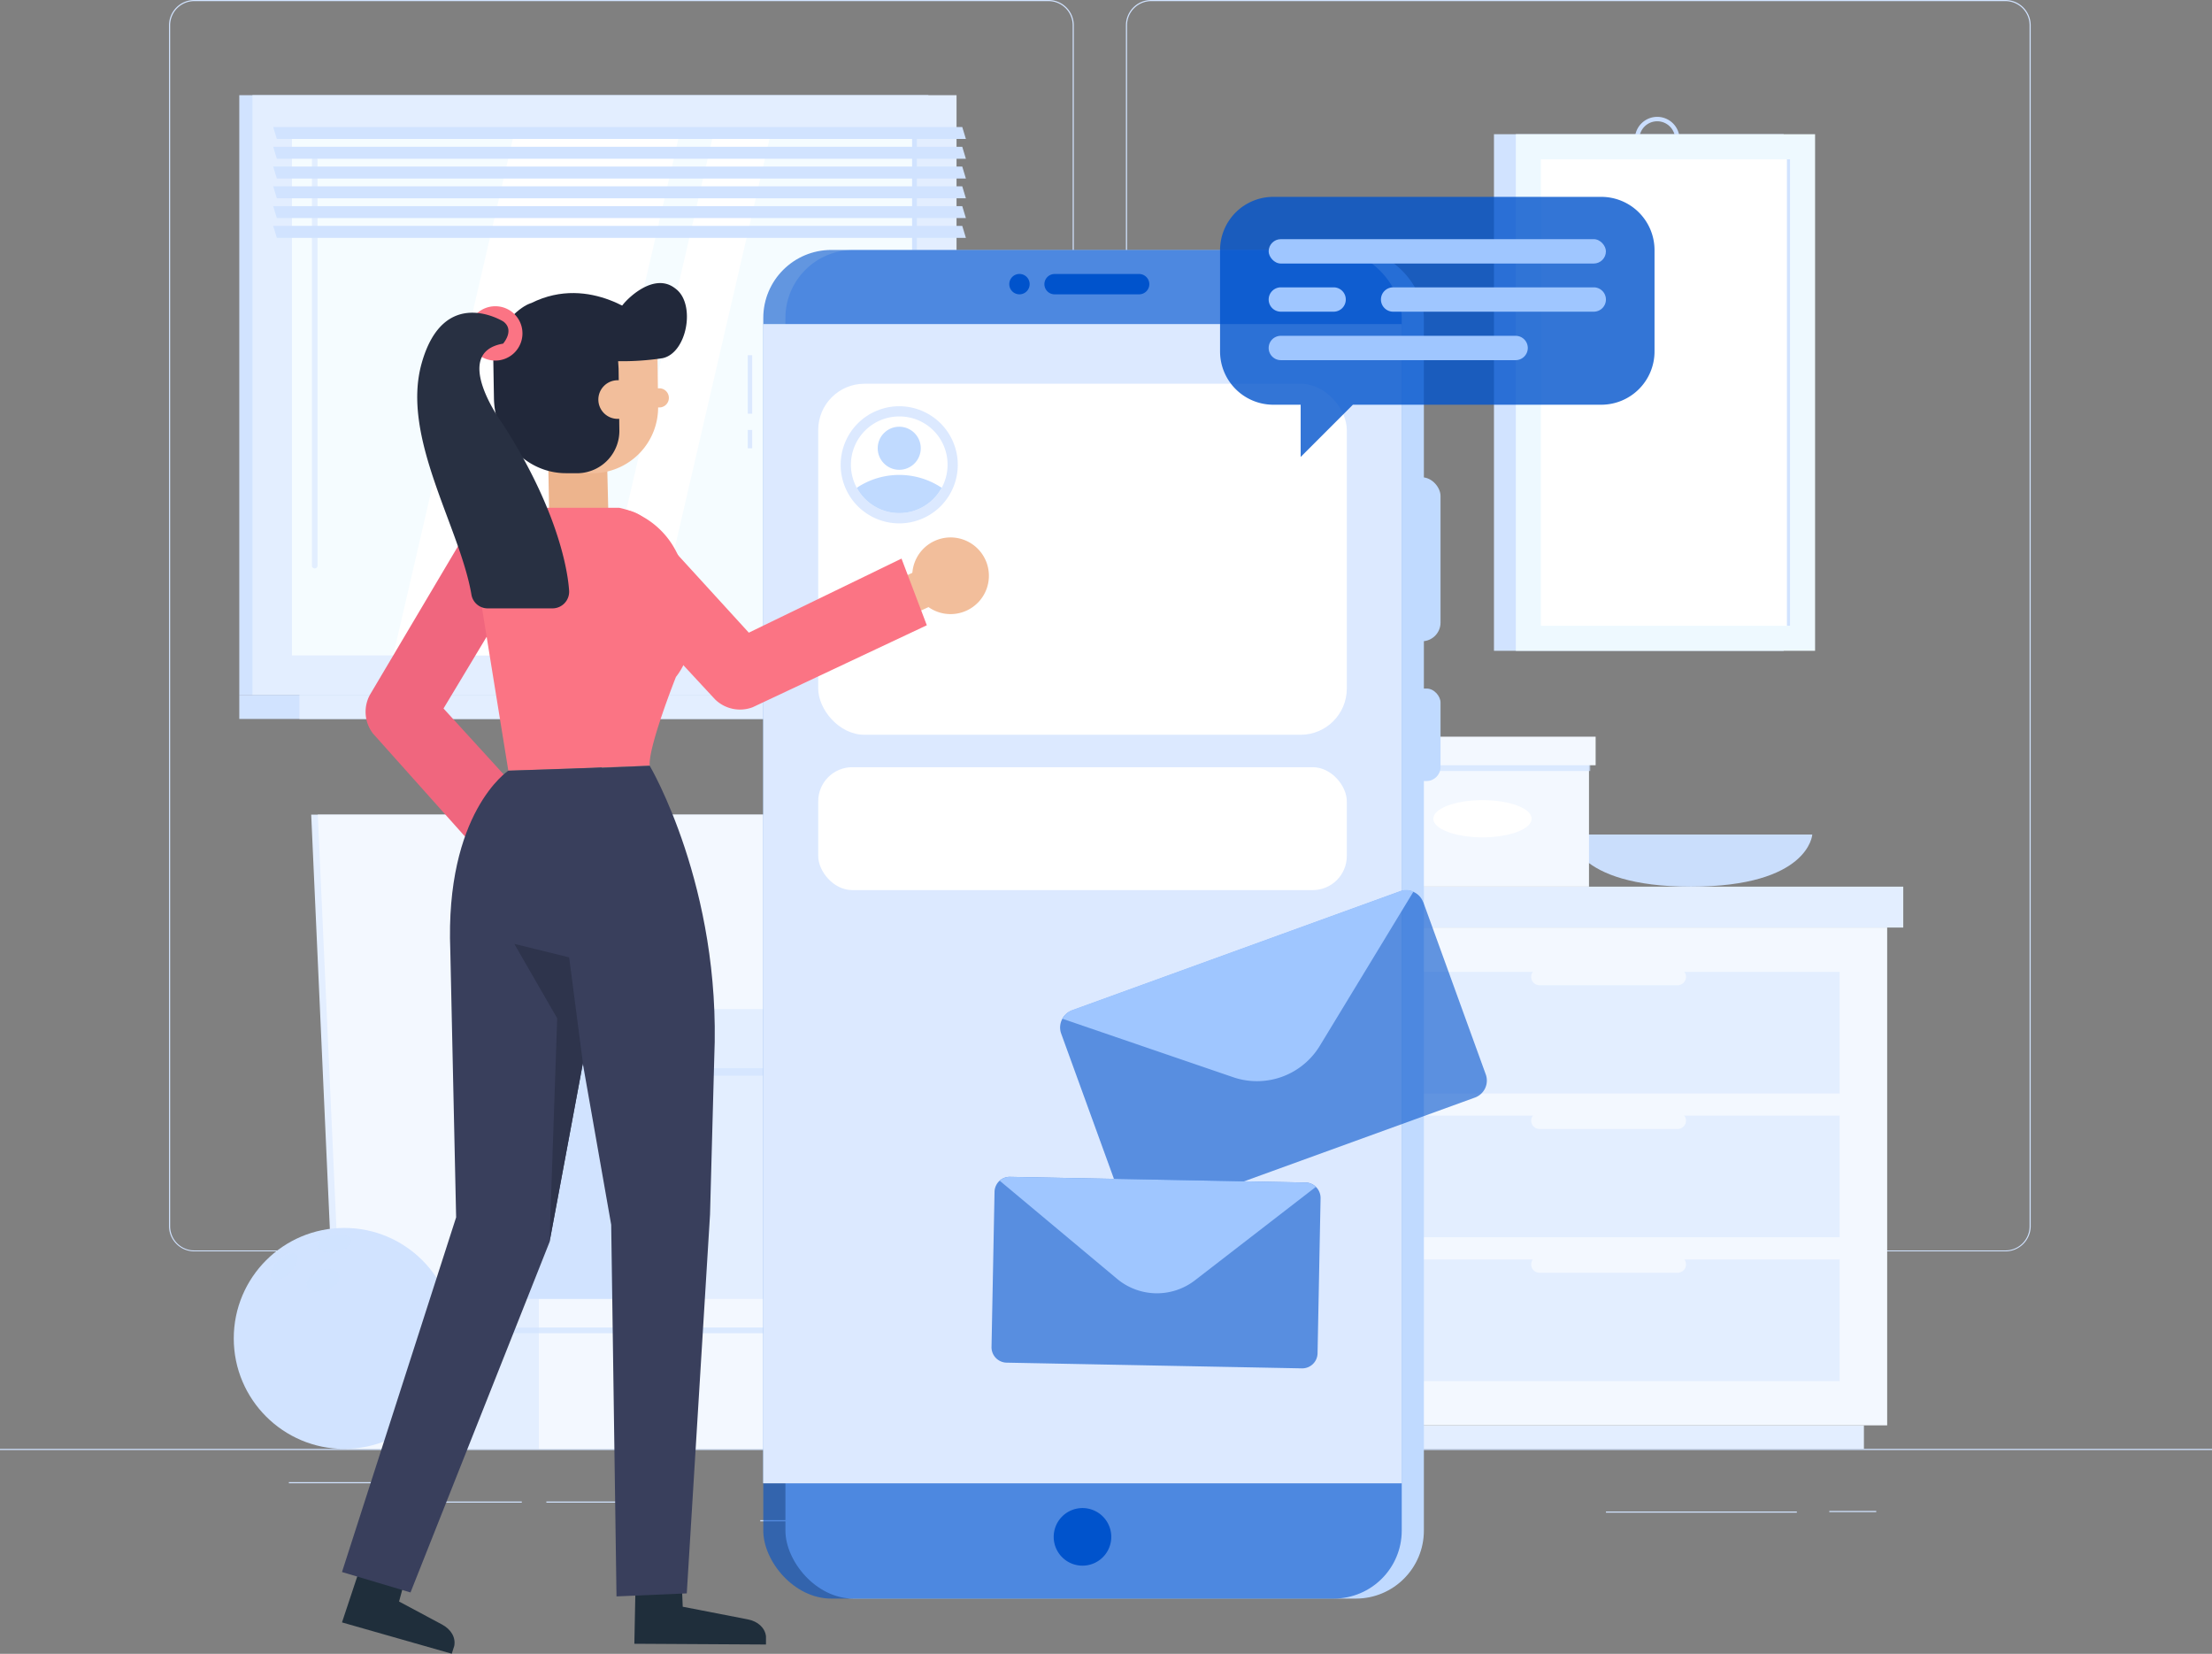 <svg xmlns="http://www.w3.org/2000/svg" viewBox="0 0 475.59 355.51"><rect x="0" y="0" width="475.59" height="355.51" fill="#808080" stroke="none"/><defs><style>.cls-1{isolation:isolate;}.cls-11,.cls-2{fill:#d1e3ff;}.cls-3{fill:#e3eeff;}.cls-4{fill:#f5fcff;}.cls-5{fill:#fff;}.cls-6{fill:#e2eeff;}.cls-7{fill:#cadeff;}.cls-8{fill:#eef9ff;}.cls-9{fill:#cadefc;}.cls-10{fill:#f3f8ff;}.cls-11{mix-blend-mode:multiply;opacity:0.7;}.cls-12{fill:#c0daff;}.cls-13{fill:#dce9ff;}.cls-14,.cls-15,.cls-17{fill:#0053cc;}.cls-14{opacity:0.6;}.cls-16{fill:#9fc6ff;}.cls-17{opacity:0.8;}.cls-18{fill:#1f2e3b;}.cls-19{fill:#f2be9b;}.cls-20{fill:#f0667e;}.cls-21{fill:#edb48d;}.cls-22{fill:#21283a;}.cls-23{fill:#fb7484;}.cls-24{fill:#283042;}.cls-25{fill:#393f5c;}.cls-26{fill:#2e344c;}</style></defs><g class="cls-1"><g id="Background_2" data-name="Background 2"><rect class="cls-2" y="311.46" width="475.59" height="0.24"/><rect class="cls-2" x="393.31" y="324.8" width="10.09" height="0.24"/><rect class="cls-2" x="345.29" y="324.92" width="41.04" height="0.24"/><rect class="cls-2" x="225.29" y="322.65" width="69.26" height="0.24"/><rect class="cls-2" x="163.46" y="326.79" width="21.98" height="0.24"/><rect class="cls-2" x="81.92" y="322.77" width="30.27" height="0.24"/><rect class="cls-2" x="117.47" y="322.77" width="28.29" height="0.24"/><rect class="cls-2" x="62.11" y="318.61" width="28.89" height="0.24"/><path class="cls-2" d="M225.44,269H41.77a5.44,5.44,0,0,1-5.43-5.43V5.43A5.44,5.44,0,0,1,41.77,0H225.44a5.44,5.44,0,0,1,5.43,5.43V263.61A5.44,5.44,0,0,1,225.44,269ZM41.77.24a5.2,5.2,0,0,0-5.19,5.19V263.61a5.2,5.2,0,0,0,5.19,5.19H225.44a5.2,5.2,0,0,0,5.19-5.19V5.43A5.2,5.2,0,0,0,225.44.24Z"/><path class="cls-2" d="M431.18,269H247.51a5.44,5.44,0,0,1-5.43-5.43V5.43A5.44,5.44,0,0,1,247.51,0H431.18a5.44,5.44,0,0,1,5.43,5.43V263.61A5.44,5.44,0,0,1,431.18,269ZM247.51.24a5.2,5.2,0,0,0-5.19,5.19V263.61a5.2,5.2,0,0,0,5.19,5.19H431.18a5.2,5.2,0,0,0,5.19-5.19V5.43A5.2,5.2,0,0,0,431.18.24Z"/><rect class="cls-2" x="51.45" y="20.46" width="148.15" height="128.92"/><rect class="cls-3" x="54.28" y="20.46" width="151.38" height="128.92"/><rect class="cls-2" x="51.45" y="149.38" width="148.15" height="5.17"/><rect class="cls-3" x="64.38" y="149.38" width="151.38" height="5.17"/><rect class="cls-4" x="74" y="17.72" width="111.94" height="134.4" transform="translate(214.89 -45.05) rotate(90)"/><polygon class="cls-5" points="84.54 140.89 110.47 28.95 146.06 28.95 120.13 140.89 84.54 140.89"/><path class="cls-6" d="M67.67,122.19a.61.61,0,0,1-.61-.61V34.47a.61.61,0,1,1,1.21,0v87.11A.6.6,0,0,1,67.67,122.19Z"/><polygon class="cls-5" points="127.42 140.89 153.35 28.95 165.66 28.95 139.73 140.89 127.42 140.89"/><rect class="cls-2" x="140.66" y="84.38" width="111.94" height="1.08" transform="translate(281.56 -111.71) rotate(90)"/><polygon class="cls-2" points="207.67 29.87 59.52 29.87 58.74 27.3 206.89 27.3 207.67 29.87"/><polygon class="cls-2" points="207.67 34.13 59.52 34.13 58.74 31.55 206.89 31.55 207.67 34.13"/><polygon class="cls-2" points="207.67 38.38 59.52 38.38 58.74 35.8 206.89 35.8 207.67 38.38"/><polygon class="cls-2" points="207.67 42.63 59.52 42.63 58.74 40.05 206.89 40.05 207.67 42.63"/><polygon class="cls-2" points="207.67 46.88 59.52 46.88 58.74 44.31 206.89 44.31 207.67 46.88"/><polygon class="cls-2" points="207.67 51.13 59.52 51.13 58.74 48.56 206.89 48.56 207.67 51.13"/><rect class="cls-2" x="321.21" y="28.85" width="62.29" height="111.05"/><path class="cls-7" d="M356.31,34.72a4.8,4.8,0,1,1,4.8-4.8A4.81,4.81,0,0,1,356.31,34.72Zm0-8.65a3.85,3.85,0,1,0,3.85,3.85A3.85,3.85,0,0,0,356.31,26.07Z"/><rect class="cls-8" x="325.91" y="28.85" width="64.34" height="111.05"/><rect class="cls-5" x="307.94" y="57.6" width="100.27" height="53.56" transform="translate(442.46 -273.69) rotate(90)"/><rect class="cls-2" x="334.39" y="84.05" width="100.27" height="0.66" transform="translate(468.91 -300.14) rotate(90)"/><path class="cls-9" d="M337.44,179.39s.66,11.21,26.11,11.21,26.1-11.21,26.1-11.21Z"/><rect class="cls-3" x="260" y="199.39" width="25.98" height="107.02"/><rect class="cls-3" x="264.98" y="306.41" width="135.77" height="5.05"/><rect class="cls-10" x="285.98" y="199.39" width="119.77" height="107.02" transform="translate(691.73 505.79) rotate(180)"/><rect class="cls-3" x="296.2" y="239.83" width="99.33" height="26.14" transform="translate(691.73 505.79) rotate(180)"/><rect class="cls-3" x="296.2" y="270.73" width="99.33" height="26.14" transform="translate(691.73 567.61) rotate(180)"/><path class="cls-10" d="M360.71,242.69H331a1.79,1.79,0,0,1-1.79-1.79h0a1.79,1.79,0,0,1,1.79-1.79h29.7a1.8,1.8,0,0,1,1.8,1.79h0A1.8,1.8,0,0,1,360.71,242.69Z"/><rect class="cls-3" x="296.2" y="208.92" width="99.33" height="26.14" transform="translate(691.73 443.98) rotate(180)"/><path class="cls-10" d="M360.71,211.79H331a1.8,1.8,0,0,1-1.79-1.8h0A1.79,1.79,0,0,1,331,208.2h29.7a1.8,1.8,0,0,1,1.8,1.79h0A1.81,1.81,0,0,1,360.71,211.79Z"/><path class="cls-10" d="M360.71,273.6H331a1.79,1.79,0,0,1-1.79-1.79h0A1.8,1.8,0,0,1,331,270h29.7a1.81,1.81,0,0,1,1.8,1.8h0A1.8,1.8,0,0,1,360.71,273.6Z"/><rect class="cls-3" x="285.98" y="190.6" width="123.23" height="8.79"/><rect class="cls-2" x="256.36" y="190.6" width="29.62" height="8.79" transform="translate(542.34 389.98) rotate(180)"/><rect class="cls-3" x="270" y="159.65" width="25.83" height="30.95" transform="translate(565.82 350.25) rotate(180)"/><rect class="cls-10" x="295.82" y="159.65" width="45.82" height="30.95"/><path class="cls-5" d="M329.31,176c0,2.21-4.74,4-10.57,4s-10.57-1.79-10.57-4,4.73-4,10.57-4S329.31,173.77,329.31,176Z"/><rect class="cls-11" x="270" y="163.61" width="71.92" height="2.12" transform="translate(611.91 329.35) rotate(180)"/><rect class="cls-3" x="268.57" y="158.36" width="27.25" height="6.14" transform="translate(564.39 322.87) rotate(180)"/><rect class="cls-10" x="295.82" y="158.36" width="47.25" height="6.14"/><polygon class="cls-3" points="165.35 175.12 66.91 175.12 73.05 311.46 171.5 311.46 165.35 175.12"/><polygon class="cls-10" points="166.78 175.12 68.33 175.12 74.47 311.46 172.92 311.46 166.78 175.12"/><rect class="cls-3" x="90.04" y="280.51" width="25.83" height="30.95" transform="translate(205.92 591.97) rotate(180)"/><rect class="cls-10" x="115.87" y="280.51" width="123.63" height="30.95"/><rect class="cls-11" x="90.04" y="284.47" width="149.73" height="2.12" transform="translate(329.81 571.07) rotate(180)"/><rect class="cls-3" x="88.62" y="279.22" width="27.25" height="6.14" transform="translate(204.49 564.59) rotate(180)"/><rect class="cls-10" x="115.87" y="279.22" width="125.05" height="6.14"/><rect class="cls-2" x="111.44" y="223.3" width="33.61" height="55.92" transform="translate(256.49 502.53) rotate(180)"/><rect class="cls-3" x="145.05" y="223.3" width="83.97" height="55.92"/><rect class="cls-11" x="111.44" y="228.46" width="117.92" height="2.76" transform="translate(340.81 459.68) rotate(180)"/><rect class="cls-2" x="109.59" y="216.91" width="35.46" height="12.71" transform="translate(254.64 446.53) rotate(180)"/><rect class="cls-3" x="145.05" y="216.91" width="85.82" height="12.71"/><circle class="cls-2" cx="74.01" cy="287.71" r="23.75"/><path class="cls-11" d="M62.38,273.55c1.41-1.47,2-3.22,1.26-3.91s-2.45-.06-3.86,1.4-2,3.22-1.26,3.91S61,275,62.38,273.55Z"/><path class="cls-11" d="M72.24,269.1c2-.39,3.47-1.49,3.28-2.47s-2-1.46-4-1.08S68.09,267,68.28,268,70.24,269.48,72.24,269.1Z"/><path class="cls-11" d="M70.22,277.39c1.92-.68,3.14-2.18,2.73-3.36s-2.31-1.59-4.23-.91-3.15,2.17-2.73,3.35S68.29,278.06,70.22,277.39Z"/></g><g id="Objects"><rect class="cls-12" x="168.87" y="53.73" width="137.27" height="289.91" rx="14.62"/><rect class="cls-12" x="293.03" y="102.6" width="16.69" height="35.25" rx="4.01"/><rect class="cls-12" x="293.03" y="148.01" width="16.69" height="19.88" rx="3.01"/><rect class="cls-13" x="160.78" y="76.35" width="0.95" height="12.58"/><rect class="cls-13" x="160.78" y="92.42" width="0.95" height="3.94"/><rect class="cls-14" x="164.11" y="53.73" width="137.27" height="289.91" rx="14.62"/><path class="cls-15" d="M238.93,330.37a6.19,6.19,0,1,1-6.19-6.19A6.19,6.19,0,0,1,238.93,330.37Z"/><rect class="cls-13" x="164.11" y="69.71" width="137.27" height="249.14"/><rect class="cls-13" x="164.11" y="69.71" width="137.27" height="249.14"/><rect class="cls-5" x="175.92" y="82.49" width="113.65" height="75.46" rx="9.94"/><circle class="cls-13" cx="193.34" cy="99.91" r="12.59" transform="translate(-23.58 82.32) rotate(-22.69)"/><path class="cls-5" d="M203.73,99.91a10.39,10.39,0,1,1-10.39-10.39A10.34,10.34,0,0,1,203.73,99.91Z"/><path class="cls-12" d="M202.47,104.86a10.38,10.38,0,0,1-18.26,0,16.43,16.43,0,0,1,18.26,0Z"/><circle class="cls-12" cx="193.34" cy="96.36" r="4.63"/><rect class="cls-5" x="175.92" y="164.92" width="113.65" height="26.42" rx="7.33"/><path class="cls-15" d="M217,61.09a2.19,2.19,0,1,1,2.19,2.18A2.19,2.19,0,0,1,217,61.09Z"/><path class="cls-15" d="M226.74,58.9h18.18a2.2,2.2,0,0,1,2.19,2.19h0a2.19,2.19,0,0,1-2.19,2.18H226.74a2.19,2.19,0,0,1-2.19-2.18h0A2.2,2.2,0,0,1,226.74,58.9Z"/><path class="cls-14" d="M306,193.89l13.44,37.05a3.89,3.89,0,0,1-2.33,5l-70.51,25.58a3.89,3.89,0,0,1-5-2.33l-13.44-37a3.85,3.85,0,0,1,.2-3.09,3.89,3.89,0,0,1,2.12-1.88l70.52-25.58a3.89,3.89,0,0,1,5,2.32Z"/><path class="cls-16" d="M303.91,191.65l-20.15,33.17a15.81,15.81,0,0,1-18.6,6.75L228.43,219a3.89,3.89,0,0,1,2.12-1.88l70.52-25.58A3.86,3.86,0,0,1,303.91,191.65Z"/><path class="cls-14" d="M283.93,257.55l-.65,33.37a3.3,3.3,0,0,1-3.35,3.23l-63.53-1.23a3.31,3.31,0,0,1-3.22-3.35l.65-33.37a3.32,3.32,0,0,1,1.09-2.39,3.28,3.28,0,0,1,2.26-.83l63.52,1.22a3.26,3.26,0,0,1,2.22.93A3.33,3.33,0,0,1,283.93,257.55Z"/><path class="cls-16" d="M282.92,255.13l-26,20.09a13.37,13.37,0,0,1-16.75-.32l-25.23-21.09a3.28,3.28,0,0,1,2.26-.83l63.52,1.22A3.26,3.26,0,0,1,282.92,255.13Z"/><path class="cls-17" d="M344.31,42.32H273.74a11.45,11.45,0,0,0-11.42,11.41V75.59A11.45,11.45,0,0,0,273.74,87h5.91V98.23L290.88,87h53.43a11.45,11.45,0,0,0,11.42-11.41V53.73A11.45,11.45,0,0,0,344.31,42.32Z"/><rect class="cls-16" x="272.77" y="51.41" width="72.51" height="5.24" rx="2.62"/><path class="cls-16" d="M342.66,67H299.53a2.62,2.62,0,0,1-2.62-2.61h0a2.62,2.62,0,0,1,2.62-2.62h43.13a2.62,2.62,0,0,1,2.62,2.62h0A2.61,2.61,0,0,1,342.66,67Z"/><path class="cls-16" d="M286.74,67H275.39a2.61,2.61,0,0,1-2.62-2.61h0a2.62,2.62,0,0,1,2.62-2.62h11.35a2.61,2.61,0,0,1,2.61,2.62h0A2.61,2.61,0,0,1,286.74,67Z"/><path class="cls-16" d="M325.86,77.42H275.39a2.62,2.62,0,0,1-2.62-2.62h0a2.61,2.61,0,0,1,2.62-2.61h50.47a2.61,2.61,0,0,1,2.62,2.61h0A2.62,2.62,0,0,1,325.86,77.42Z"/><polygon class="cls-5" points="223.13 127.69 226.82 132.13 221.17 130.83 223.13 127.69"/><path class="cls-18" d="M146.58,340.21l-9.93,0-.26,13.14,28.3.16v-1.77c-.21-1.8-1.72-3.21-3.9-3.63l-14-2.72Z"/><path class="cls-18" d="M87.15,339.3l-9.48-3-4.14,12.46,23.6,6.73.54-1.69C98,352,97,350.25,95,349.19l-9.2-4.92Z"/><path class="cls-19" d="M113.94,184.19a8.24,8.24,0,1,0,11.63.78A8.24,8.24,0,0,0,113.94,184.19Z"/><path class="cls-19" d="M107.36,182.92l5.64,6.45a4.09,4.09,0,0,0,5.75.39h0a4.09,4.09,0,0,0,.38-5.75l-5.64-6.45a4.09,4.09,0,0,0-5.75-.39h0A4.1,4.1,0,0,0,107.36,182.92Z"/><path class="cls-20" d="M107.73,188.5l12.19-9.29L95.36,152.3l16.9-28.11a7.66,7.66,0,0,0-3.12-10.38h0a7.67,7.67,0,0,0-10.38,3.12L79.52,149.38a7.66,7.66,0,0,0,.65,8.28Z"/><polygon class="cls-21" points="118.09 111.05 130.81 110.92 130.22 86.58 117.63 86.74 118.09 111.05"/><path class="cls-19" d="M127.5,101.73h0a14.17,14.17,0,0,0,14-14.35l-.22-17.62-28.35.36.22,17.61A14.18,14.18,0,0,0,127.5,101.73Z"/><path class="cls-22" d="M133,79.24l.16,13a9.11,9.11,0,0,1-8.72,9.48l-2.56,0c-8.54.11-15.56-7.14-15.68-16.18L106,73.82l26.64-.34Z"/><path class="cls-22" d="M131.69,77.61A57.83,57.83,0,0,0,142.44,77c5.24-1.08,7.14-11.43,3-14.79a6.77,6.77,0,0,0-.58-.44c-5-3.45-11.42,3.9-11.29,4.32S131.69,77.61,131.69,77.61Z"/><path class="cls-22" d="M138.3,68.61S127,58.78,114.24,65.14c0,0-4.2,1-8.2,8.68l25,5.73Z"/><path class="cls-19" d="M128.65,85.94a4.15,4.15,0,1,0,4.1-4.2A4.15,4.15,0,0,0,128.65,85.94Z"/><path class="cls-19" d="M139.69,87.59h2.06a2.06,2.06,0,0,0,2.06-2.06h0a2.06,2.06,0,0,0-2.06-2.06h-2.06Z"/><path class="cls-23" d="M112.33,71.67a5.84,5.84,0,1,1-5.83-5.84A5.83,5.83,0,0,1,112.33,71.67Z"/><path class="cls-23" d="M117.63,109.16h15.51A17.9,17.9,0,0,1,144.49,117c4,6.25,7.26,20.33.84,28.52,0,0-6,15.09-5.64,19.08l-30.4,1.06-8.63-53.31Z"/><path class="cls-24" d="M108.23,69.12s-12.81-8.05-17.58,9c-4.47,15.93,8.26,35.18,10.72,49.76a3.54,3.54,0,0,0,3.51,2.9h13.89a3.59,3.59,0,0,0,3.59-3.85c-.49-6.83-4-20-14.42-36,0,0-11.1-15.12.23-17.06C108.17,73.86,110.72,71,108.23,69.12Z"/><path class="cls-25" d="M139.69,164.61s15.46,26.09,13.88,62.76l-.91,33.72-5,81.43-15.11.65h0l-1.14-79.89-17.18-97.61Z"/><path class="cls-25" d="M109.29,165.67s-13.66,9-12.47,38.75l1.25,57.26L73.53,337.93h0l14.73,4.39L118.15,267l10.5-56.29.73-45.71Z"/><path class="cls-19" d="M196.9,127.23a8.24,8.24,0,1,0,4-10.93A8.24,8.24,0,0,0,196.9,127.23Z"/><path class="cls-19" d="M193.81,133.18l7.79-3.58a4.07,4.07,0,0,0,2-5.4h0a4.09,4.09,0,0,0-5.4-2l-7.79,3.58a4.09,4.09,0,0,0-2,5.4h0A4.1,4.1,0,0,0,193.81,133.18Z"/><path class="cls-23" d="M199.27,134.41l-5.44-14.33L161,136,138.9,111.8a7.67,7.67,0,0,0-10.84,0h0a7.67,7.67,0,0,0,0,10.84l25.65,27.67a7.67,7.67,0,0,0,8.12,1.72Z"/><polygon class="cls-26" points="125.33 228.54 122.37 205.8 110.58 202.9 119.8 218.9 118.15 267 125.33 228.54"/></g></g></svg>
